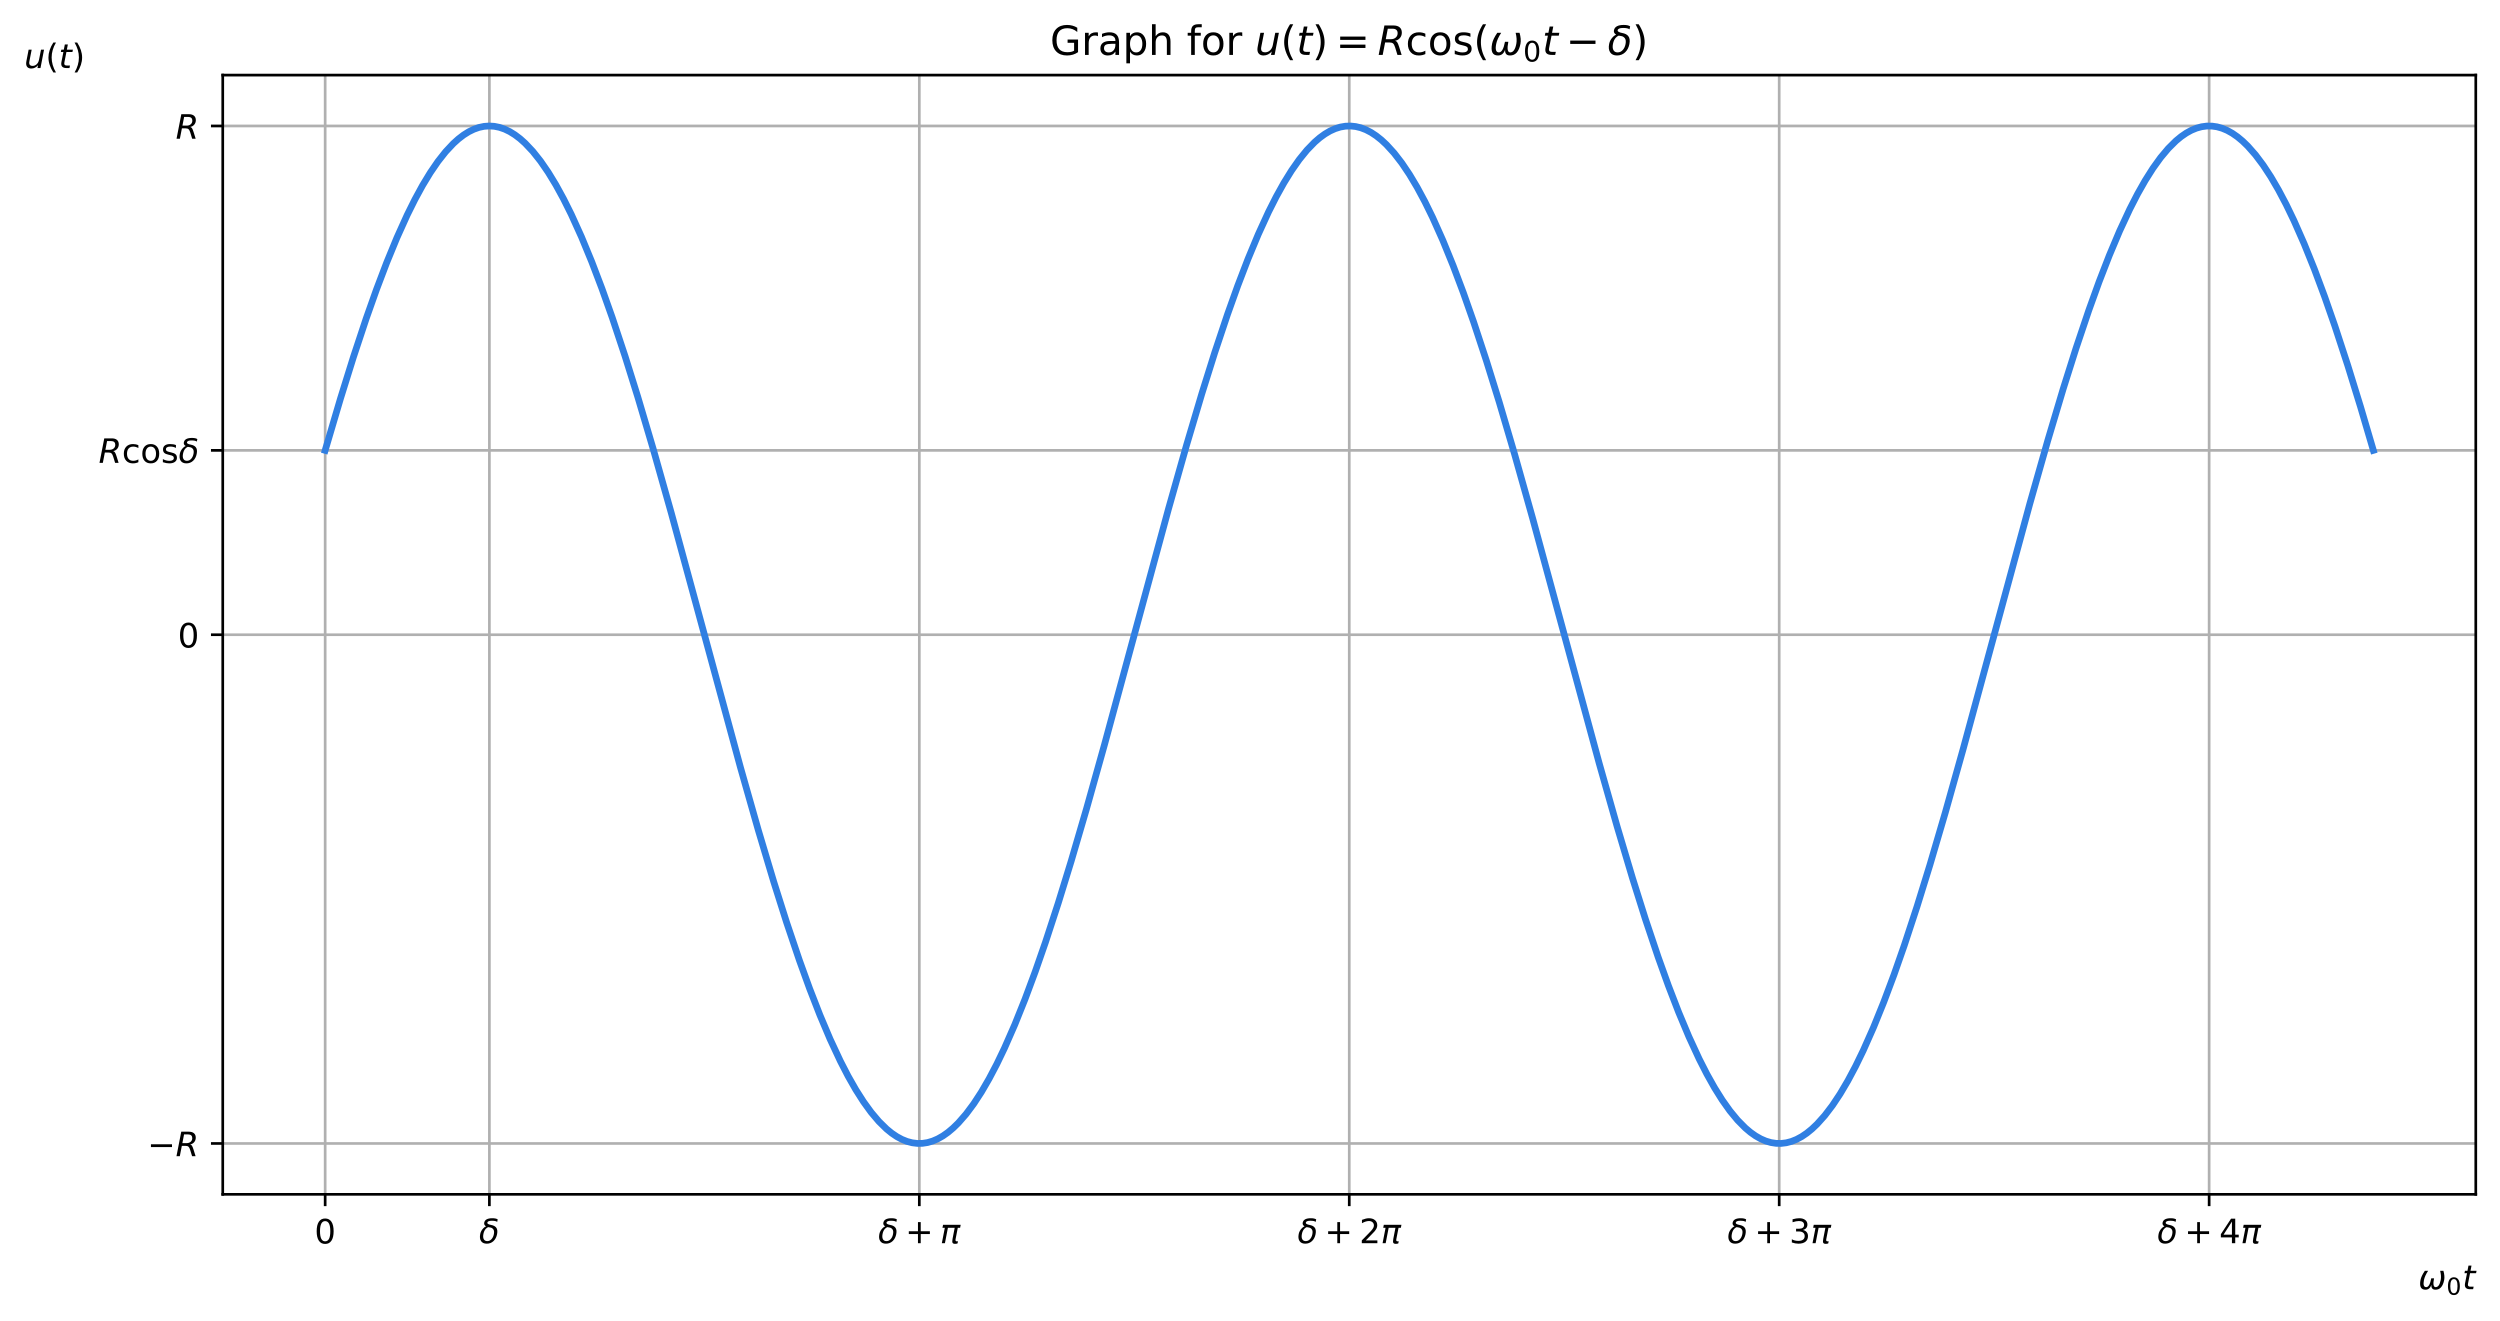 <?xml version="1.0" encoding="utf-8" standalone="no"?>
<!DOCTYPE svg PUBLIC "-//W3C//DTD SVG 1.1//EN"
  "http://www.w3.org/Graphics/SVG/1.1/DTD/svg11.dtd">
<!-- Created with matplotlib (https://matplotlib.org/) -->
<svg height="392.516pt" version="1.1" viewBox="0 0 743 392.516" width="743pt" xmlns="http://www.w3.org/2000/svg" xmlns:xlink="http://www.w3.org/1999/xlink">
 <defs>
  <style type="text/css">
*{stroke-linecap:butt;stroke-linejoin:round;}
  </style>
 </defs>
 <g id="figure_1">
  <g id="patch_1">
   <path d="M 0 392.516 
L 743 392.516 
L 743 0 
L 0 0 
z
" style="fill:none;"/>
  </g>
  <g id="axes_1">
   <g id="patch_2">
    <path d="M 66.2 354.96 
L 735.8 354.96 
L 735.8 22.32 
L 66.2 22.32 
z
" style="fill:none;"/>
   </g>
   <g id="matplotlib.axis_1">
    <g id="xtick_1">
     <g id="line2d_1">
      <path clip-path="url(#p7da81196a0)" d="M 96.636 354.96 
L 96.636 22.32 
" style="fill:none;stroke:#b0b0b0;stroke-linecap:square;stroke-width:0.8;"/>
     </g>
     <g id="line2d_2">
      <defs>
       <path d="M 0 0 
L 0 3.5 
" id="m7d79e31ea1" style="stroke:#000000;stroke-width:0.8;"/>
      </defs>
      <g>
       <use style="stroke:#000000;stroke-width:0.8;" x="96.636" xlink:href="#m7d79e31ea1" y="354.96"/>
      </g>
     </g>
     <g id="text_1">
      <!-- 0 -->
      <defs>
       <path d="M 31.781 66.406 
Q 24.172 66.406 20.328 58.906 
Q 16.5 51.422 16.5 36.375 
Q 16.5 21.391 20.328 13.891 
Q 24.172 6.391 31.781 6.391 
Q 39.453 6.391 43.281 13.891 
Q 47.125 21.391 47.125 36.375 
Q 47.125 51.422 43.281 58.906 
Q 39.453 66.406 31.781 66.406 
z
M 31.781 74.219 
Q 44.047 74.219 50.516 64.516 
Q 56.984 54.828 56.984 36.375 
Q 56.984 17.969 50.516 8.266 
Q 44.047 -1.422 31.781 -1.422 
Q 19.531 -1.422 13.062 8.266 
Q 6.594 17.969 6.594 36.375 
Q 6.594 54.828 13.062 64.516 
Q 19.531 74.219 31.781 74.219 
z
" id="DejaVuSans-48"/>
      </defs>
      <g transform="translate(93.455 369.558)scale(0.1 -0.1)">
       <use xlink:href="#DejaVuSans-48"/>
      </g>
     </g>
    </g>
    <g id="xtick_2">
     <g id="line2d_3">
      <path clip-path="url(#p7da81196a0)" d="M 145.444 354.96 
L 145.444 22.32 
" style="fill:none;stroke:#b0b0b0;stroke-linecap:square;stroke-width:0.8;"/>
     </g>
     <g id="line2d_4">
      <g>
       <use style="stroke:#000000;stroke-width:0.8;" x="145.444" xlink:href="#m7d79e31ea1" y="354.96"/>
      </g>
     </g>
     <g id="text_2">
      <!-- $\delta$ -->
      <defs>
       <path d="M 54.25 63.328 
Q 49.953 66.75 38.281 66.75 
Q 25.922 66.75 24.812 61.031 
Q 23.922 56.547 36.375 54.203 
Q 46.141 52.391 50.828 46.922 
Q 56.5 40.328 53.859 26.812 
Q 51.312 13.875 43.172 6.25 
Q 34.969 -1.422 23.25 -1.422 
Q 11.578 -1.422 6.344 6.25 
Q 1.125 13.875 3.766 27.297 
Q 5.672 37.25 13.922 45.312 
Q 17.141 48.438 21.141 50.203 
Q 14.266 54.047 15.625 60.938 
Q 18.219 74.219 39.75 74.219 
Q 50.531 74.219 55.719 70.797 
z
M 27.391 47.75 
Q 23.828 46.344 20.406 42.781 
Q 15.141 37.25 13.234 27.297 
Q 11.281 17.391 14.359 11.812 
Q 17.484 6.203 24.75 6.203 
Q 31.938 6.203 37.203 11.859 
Q 42.531 17.531 44.344 26.812 
Q 46.188 36.531 42.672 41.219 
Q 38.922 46.234 32.859 46.781 
Q 29.781 47.078 27.391 47.75 
z
" id="DejaVuSans-Oblique-948"/>
      </defs>
      <g transform="translate(142.344 369.558)scale(0.1 -0.1)">
       <use transform="translate(0 0.781)" xlink:href="#DejaVuSans-Oblique-948"/>
      </g>
     </g>
    </g>
    <g id="xtick_3">
     <g id="line2d_5">
      <path clip-path="url(#p7da81196a0)" d="M 273.222 354.96 
L 273.222 22.32 
" style="fill:none;stroke:#b0b0b0;stroke-linecap:square;stroke-width:0.8;"/>
     </g>
     <g id="line2d_6">
      <g>
       <use style="stroke:#000000;stroke-width:0.8;" x="273.222" xlink:href="#m7d79e31ea1" y="354.96"/>
      </g>
     </g>
     <g id="text_3">
      <!-- $\delta + \pi$ -->
      <defs>
       <path d="M 46 62.703 
L 46 35.5 
L 73.188 35.5 
L 73.188 27.203 
L 46 27.203 
L 46 0 
L 37.797 0 
L 37.797 27.203 
L 10.594 27.203 
L 10.594 35.5 
L 37.797 35.5 
L 37.797 62.703 
z
" id="DejaVuSans-43"/>
       <path d="M 9.125 54.688 
L 61.531 54.688 
L 59.766 45.703 
L 52.875 45.703 
L 46.344 12.109 
Q 45.656 8.594 46.578 7.031 
Q 47.469 5.516 50.141 5.516 
Q 50.875 5.516 51.953 5.672 
Q 53.078 5.766 53.422 5.812 
L 52.156 -0.688 
Q 50.344 -1.312 48.484 -1.609 
Q 46.578 -1.906 44.781 -1.906 
Q 38.922 -1.906 37.312 1.266 
Q 35.688 4.5 37.359 13.094 
L 43.703 45.703 
L 23.531 45.703 
L 14.656 0 
L 5.469 0 
L 14.359 45.703 
L 7.375 45.703 
z
" id="DejaVuSans-Oblique-960"/>
      </defs>
      <g transform="translate(260.972 369.558)scale(0.1 -0.1)">
       <use transform="translate(0 0.781)" xlink:href="#DejaVuSans-Oblique-948"/>
       <use transform="translate(80.664 0.781)" xlink:href="#DejaVuSans-43"/>
       <use transform="translate(183.936 0.781)" xlink:href="#DejaVuSans-Oblique-960"/>
      </g>
     </g>
    </g>
    <g id="xtick_4">
     <g id="line2d_7">
      <path clip-path="url(#p7da81196a0)" d="M 401 354.96 
L 401 22.32 
" style="fill:none;stroke:#b0b0b0;stroke-linecap:square;stroke-width:0.8;"/>
     </g>
     <g id="line2d_8">
      <g>
       <use style="stroke:#000000;stroke-width:0.8;" x="401" xlink:href="#m7d79e31ea1" y="354.96"/>
      </g>
     </g>
     <g id="text_4">
      <!-- $\delta + 2\pi$ -->
      <defs>
       <path d="M 19.188 8.297 
L 53.609 8.297 
L 53.609 0 
L 7.328 0 
L 7.328 8.297 
Q 12.938 14.109 22.625 23.891 
Q 32.328 33.688 34.812 36.531 
Q 39.547 41.844 41.422 45.531 
Q 43.312 49.219 43.312 52.781 
Q 43.312 58.594 39.234 62.25 
Q 35.156 65.922 28.609 65.922 
Q 23.969 65.922 18.812 64.312 
Q 13.672 62.703 7.812 59.422 
L 7.812 69.391 
Q 13.766 71.781 18.938 73 
Q 24.125 74.219 28.422 74.219 
Q 39.75 74.219 46.484 68.547 
Q 53.219 62.891 53.219 53.422 
Q 53.219 48.922 51.531 44.891 
Q 49.859 40.875 45.406 35.406 
Q 44.188 33.984 37.641 27.219 
Q 31.109 20.453 19.188 8.297 
z
" id="DejaVuSans-50"/>
      </defs>
      <g transform="translate(385.6 369.558)scale(0.1 -0.1)">
       <use transform="translate(0 0.781)" xlink:href="#DejaVuSans-Oblique-948"/>
       <use transform="translate(80.664 0.781)" xlink:href="#DejaVuSans-43"/>
       <use transform="translate(183.936 0.781)" xlink:href="#DejaVuSans-50"/>
       <use transform="translate(247.559 0.781)" xlink:href="#DejaVuSans-Oblique-960"/>
      </g>
     </g>
    </g>
    <g id="xtick_5">
     <g id="line2d_9">
      <path clip-path="url(#p7da81196a0)" d="M 528.778 354.96 
L 528.778 22.32 
" style="fill:none;stroke:#b0b0b0;stroke-linecap:square;stroke-width:0.8;"/>
     </g>
     <g id="line2d_10">
      <g>
       <use style="stroke:#000000;stroke-width:0.8;" x="528.778" xlink:href="#m7d79e31ea1" y="354.96"/>
      </g>
     </g>
     <g id="text_5">
      <!-- $\delta + 3\pi$ -->
      <defs>
       <path d="M 40.578 39.312 
Q 47.656 37.797 51.625 33 
Q 55.609 28.219 55.609 21.188 
Q 55.609 10.406 48.188 4.484 
Q 40.766 -1.422 27.094 -1.422 
Q 22.516 -1.422 17.656 -0.516 
Q 12.797 0.391 7.625 2.203 
L 7.625 11.719 
Q 11.719 9.328 16.594 8.109 
Q 21.484 6.891 26.812 6.891 
Q 36.078 6.891 40.938 10.547 
Q 45.797 14.203 45.797 21.188 
Q 45.797 27.641 41.281 31.266 
Q 36.766 34.906 28.719 34.906 
L 20.219 34.906 
L 20.219 43.016 
L 29.109 43.016 
Q 36.375 43.016 40.234 45.922 
Q 44.094 48.828 44.094 54.297 
Q 44.094 59.906 40.109 62.906 
Q 36.141 65.922 28.719 65.922 
Q 24.656 65.922 20.016 65.031 
Q 15.375 64.156 9.812 62.312 
L 9.812 71.094 
Q 15.438 72.656 20.344 73.438 
Q 25.25 74.219 29.594 74.219 
Q 40.828 74.219 47.359 69.109 
Q 53.906 64.016 53.906 55.328 
Q 53.906 49.266 50.438 45.094 
Q 46.969 40.922 40.578 39.312 
z
" id="DejaVuSans-51"/>
      </defs>
      <g transform="translate(513.378 369.558)scale(0.1 -0.1)">
       <use transform="translate(0 0.781)" xlink:href="#DejaVuSans-Oblique-948"/>
       <use transform="translate(80.664 0.781)" xlink:href="#DejaVuSans-43"/>
       <use transform="translate(183.936 0.781)" xlink:href="#DejaVuSans-51"/>
       <use transform="translate(247.559 0.781)" xlink:href="#DejaVuSans-Oblique-960"/>
      </g>
     </g>
    </g>
    <g id="xtick_6">
     <g id="line2d_11">
      <path clip-path="url(#p7da81196a0)" d="M 656.556 354.96 
L 656.556 22.32 
" style="fill:none;stroke:#b0b0b0;stroke-linecap:square;stroke-width:0.8;"/>
     </g>
     <g id="line2d_12">
      <g>
       <use style="stroke:#000000;stroke-width:0.8;" x="656.556" xlink:href="#m7d79e31ea1" y="354.96"/>
      </g>
     </g>
     <g id="text_6">
      <!-- $\delta + 4\pi$ -->
      <defs>
       <path d="M 37.797 64.312 
L 12.891 25.391 
L 37.797 25.391 
z
M 35.203 72.906 
L 47.609 72.906 
L 47.609 25.391 
L 58.016 25.391 
L 58.016 17.188 
L 47.609 17.188 
L 47.609 0 
L 37.797 0 
L 37.797 17.188 
L 4.891 17.188 
L 4.891 26.703 
z
" id="DejaVuSans-52"/>
      </defs>
      <g transform="translate(641.156 369.558)scale(0.1 -0.1)">
       <use transform="translate(0 0.781)" xlink:href="#DejaVuSans-Oblique-948"/>
       <use transform="translate(80.664 0.781)" xlink:href="#DejaVuSans-43"/>
       <use transform="translate(183.936 0.781)" xlink:href="#DejaVuSans-52"/>
       <use transform="translate(247.559 0.781)" xlink:href="#DejaVuSans-Oblique-960"/>
      </g>
     </g>
    </g>
    <g id="text_7">
     <!-- $\omega_0 t$ -->
     <defs>
      <path d="M 21.391 -1.422 
Q 1.125 -1.422 6.781 27.594 
Q 8.984 39.062 19.625 54.688 
L 29.297 54.688 
Q 19.234 39.062 17 27.344 
Q 12.797 6.203 23.734 6.203 
Q 33.844 6.203 38.719 32.469 
L 47.016 32.469 
Q 41.703 6.062 51.812 6.203 
Q 62.703 6.297 66.797 27.344 
Q 69.047 39.062 65.141 54.688 
L 74.812 54.688 
Q 79.297 39.062 77.094 27.594 
Q 71.531 -1.469 51.219 -1.422 
Q 37.938 -1.375 39.109 13.188 
Q 34.281 -1.422 21.391 -1.422 
z
" id="DejaVuSans-Oblique-969"/>
      <path d="M 42.281 54.688 
L 40.922 47.703 
L 23 47.703 
L 17.188 18.016 
Q 16.891 16.359 16.75 15.234 
Q 16.609 14.109 16.609 13.484 
Q 16.609 10.359 18.484 8.938 
Q 20.359 7.516 24.516 7.516 
L 33.594 7.516 
L 32.078 0 
L 23.484 0 
Q 15.484 0 11.547 3.125 
Q 7.625 6.25 7.625 12.594 
Q 7.625 13.719 7.766 15.062 
Q 7.906 16.406 8.203 18.016 
L 14.016 47.703 
L 6.391 47.703 
L 7.812 54.688 
L 15.281 54.688 
L 18.312 70.219 
L 27.297 70.219 
L 24.312 54.688 
z
" id="DejaVuSans-Oblique-116"/>
     </defs>
     <g transform="translate(718.7 383.237)scale(0.1 -0.1)">
      <use transform="translate(0 0.781)" xlink:href="#DejaVuSans-Oblique-969"/>
      <use transform="translate(83.74 -15.625)scale(0.7)" xlink:href="#DejaVuSans-48"/>
      <use transform="translate(131.011 0.781)" xlink:href="#DejaVuSans-Oblique-116"/>
     </g>
    </g>
   </g>
   <g id="matplotlib.axis_2">
    <g id="ytick_1">
     <g id="line2d_13">
      <path clip-path="url(#p7da81196a0)" d="M 66.2 339.841 
L 735.8 339.841 
" style="fill:none;stroke:#b0b0b0;stroke-linecap:square;stroke-width:0.8;"/>
     </g>
     <g id="line2d_14">
      <defs>
       <path d="M 0 0 
L -3.5 0 
" id="m13124a3803" style="stroke:#000000;stroke-width:0.8;"/>
      </defs>
      <g>
       <use style="stroke:#000000;stroke-width:0.8;" x="66.2" xlink:href="#m13124a3803" y="339.841"/>
      </g>
     </g>
     <g id="text_8">
      <!-- $-R$ -->
      <defs>
       <path d="M 10.594 35.5 
L 73.188 35.5 
L 73.188 27.203 
L 10.594 27.203 
z
" id="DejaVuSans-8722"/>
       <path d="M 25.203 64.797 
L 20.219 38.922 
L 32.906 38.922 
Q 40.375 38.922 44.984 43.047 
Q 49.609 47.172 49.609 53.812 
Q 49.609 59.125 46.5 61.953 
Q 43.406 64.797 37.594 64.797 
z
M 43.312 35.016 
Q 46.438 34.281 48.516 31.391 
Q 50.594 28.516 53.328 19.922 
L 59.516 0 
L 49.125 0 
L 43.406 18.703 
Q 41.219 25.922 38.328 28.359 
Q 35.453 30.812 29.5 30.812 
L 18.609 30.812 
L 12.594 0 
L 2.688 0 
L 16.891 72.906 
L 39.109 72.906 
Q 49.219 72.906 54.609 68.328 
Q 60.016 63.766 60.016 55.172 
Q 60.016 47.562 55.422 41.984 
Q 50.828 36.422 43.312 35.016 
z
" id="DejaVuSans-Oblique-82"/>
      </defs>
      <g transform="translate(43.8 343.64)scale(0.1 -0.1)">
       <use transform="translate(0 0.094)" xlink:href="#DejaVuSans-8722"/>
       <use transform="translate(83.789 0.094)" xlink:href="#DejaVuSans-Oblique-82"/>
      </g>
     </g>
    </g>
    <g id="ytick_2">
     <g id="line2d_15">
      <path clip-path="url(#p7da81196a0)" d="M 66.2 133.852 
L 735.8 133.852 
" style="fill:none;stroke:#b0b0b0;stroke-linecap:square;stroke-width:0.8;"/>
     </g>
     <g id="line2d_16">
      <g>
       <use style="stroke:#000000;stroke-width:0.8;" x="66.2" xlink:href="#m13124a3803" y="133.852"/>
      </g>
     </g>
     <g id="text_9">
      <!-- $R\cos\delta$ -->
      <defs>
       <path d="M 48.781 52.594 
L 48.781 44.188 
Q 44.969 46.297 41.141 47.344 
Q 37.312 48.391 33.406 48.391 
Q 24.656 48.391 19.812 42.844 
Q 14.984 37.312 14.984 27.297 
Q 14.984 17.281 19.812 11.734 
Q 24.656 6.203 33.406 6.203 
Q 37.312 6.203 41.141 7.25 
Q 44.969 8.297 48.781 10.406 
L 48.781 2.094 
Q 45.016 0.344 40.984 -0.531 
Q 36.969 -1.422 32.422 -1.422 
Q 20.062 -1.422 12.781 6.344 
Q 5.516 14.109 5.516 27.297 
Q 5.516 40.672 12.859 48.328 
Q 20.219 56 33.016 56 
Q 37.156 56 41.109 55.141 
Q 45.062 54.297 48.781 52.594 
z
" id="DejaVuSans-99"/>
       <path d="M 30.609 48.391 
Q 23.391 48.391 19.188 42.75 
Q 14.984 37.109 14.984 27.297 
Q 14.984 17.484 19.156 11.844 
Q 23.344 6.203 30.609 6.203 
Q 37.797 6.203 41.984 11.859 
Q 46.188 17.531 46.188 27.297 
Q 46.188 37.016 41.984 42.703 
Q 37.797 48.391 30.609 48.391 
z
M 30.609 56 
Q 42.328 56 49.016 48.375 
Q 55.719 40.766 55.719 27.297 
Q 55.719 13.875 49.016 6.219 
Q 42.328 -1.422 30.609 -1.422 
Q 18.844 -1.422 12.172 6.219 
Q 5.516 13.875 5.516 27.297 
Q 5.516 40.766 12.172 48.375 
Q 18.844 56 30.609 56 
z
" id="DejaVuSans-111"/>
       <path d="M 44.281 53.078 
L 44.281 44.578 
Q 40.484 46.531 36.375 47.5 
Q 32.281 48.484 27.875 48.484 
Q 21.188 48.484 17.844 46.438 
Q 14.5 44.391 14.5 40.281 
Q 14.5 37.156 16.891 35.375 
Q 19.281 33.594 26.516 31.984 
L 29.594 31.297 
Q 39.156 29.25 43.188 25.516 
Q 47.219 21.781 47.219 15.094 
Q 47.219 7.469 41.188 3.016 
Q 35.156 -1.422 24.609 -1.422 
Q 20.219 -1.422 15.453 -0.562 
Q 10.688 0.297 5.422 2 
L 5.422 11.281 
Q 10.406 8.688 15.234 7.391 
Q 20.062 6.109 24.812 6.109 
Q 31.156 6.109 34.562 8.281 
Q 37.984 10.453 37.984 14.406 
Q 37.984 18.062 35.516 20.016 
Q 33.062 21.969 24.703 23.781 
L 21.578 24.516 
Q 13.234 26.266 9.516 29.906 
Q 5.812 33.547 5.812 39.891 
Q 5.812 47.609 11.281 51.797 
Q 16.75 56 26.812 56 
Q 31.781 56 36.172 55.266 
Q 40.578 54.547 44.281 53.078 
z
" id="DejaVuSans-115"/>
      </defs>
      <g transform="translate(29.3 137.651)scale(0.1 -0.1)">
       <use transform="translate(0 0.781)" xlink:href="#DejaVuSans-Oblique-82"/>
       <use transform="translate(69.482 0.781)" xlink:href="#DejaVuSans-99"/>
       <use transform="translate(124.463 0.781)" xlink:href="#DejaVuSans-111"/>
       <use transform="translate(185.645 0.781)" xlink:href="#DejaVuSans-115"/>
       <use transform="translate(237.744 0.781)" xlink:href="#DejaVuSans-Oblique-948"/>
      </g>
     </g>
    </g>
    <g id="ytick_3">
     <g id="line2d_17">
      <path clip-path="url(#p7da81196a0)" d="M 66.2 188.641 
L 735.8 188.641 
" style="fill:none;stroke:#b0b0b0;stroke-linecap:square;stroke-width:0.8;"/>
     </g>
     <g id="line2d_18">
      <g>
       <use style="stroke:#000000;stroke-width:0.8;" x="66.2" xlink:href="#m13124a3803" y="188.641"/>
      </g>
     </g>
     <g id="text_10">
      <!-- 0 -->
      <g transform="translate(52.837 192.44)scale(0.1 -0.1)">
       <use xlink:href="#DejaVuSans-48"/>
      </g>
     </g>
    </g>
    <g id="ytick_4">
     <g id="line2d_19">
      <path clip-path="url(#p7da81196a0)" d="M 66.2 37.44 
L 735.8 37.44 
" style="fill:none;stroke:#b0b0b0;stroke-linecap:square;stroke-width:0.8;"/>
     </g>
     <g id="line2d_20">
      <g>
       <use style="stroke:#000000;stroke-width:0.8;" x="66.2" xlink:href="#m13124a3803" y="37.44"/>
      </g>
     </g>
     <g id="text_11">
      <!-- $R$ -->
      <g transform="translate(52.2 41.239)scale(0.1 -0.1)">
       <use transform="translate(0 0.094)" xlink:href="#DejaVuSans-Oblique-82"/>
      </g>
     </g>
    </g>
    <g id="text_12">
     <!-- $u(t)$ -->
     <defs>
      <path d="M 6.688 21.688 
L 13.094 54.688 
L 22.125 54.688 
L 15.719 22.016 
Q 15.234 19.625 15.016 17.922 
Q 14.797 16.219 14.797 15.094 
Q 14.797 10.938 17.328 8.656 
Q 19.875 6.391 24.516 6.391 
Q 31.734 6.391 37 11.266 
Q 42.281 16.156 43.891 24.422 
L 49.906 54.688 
L 58.891 54.688 
L 48.297 0 
L 39.312 0 
L 41.109 8.594 
Q 37.312 3.812 32.062 1.188 
Q 26.812 -1.422 20.906 -1.422 
Q 13.719 -1.422 9.719 2.516 
Q 5.719 6.453 5.719 13.484 
Q 5.719 14.938 5.953 17.141 
Q 6.203 19.344 6.688 21.688 
z
" id="DejaVuSans-Oblique-117"/>
      <path d="M 31 75.875 
Q 24.469 64.656 21.281 53.656 
Q 18.109 42.672 18.109 31.391 
Q 18.109 20.125 21.312 9.062 
Q 24.516 -2 31 -13.188 
L 23.188 -13.188 
Q 15.875 -1.703 12.234 9.375 
Q 8.594 20.453 8.594 31.391 
Q 8.594 42.281 12.203 53.312 
Q 15.828 64.359 23.188 75.875 
z
" id="DejaVuSans-40"/>
      <path d="M 8.016 75.875 
L 15.828 75.875 
Q 23.141 64.359 26.781 53.312 
Q 30.422 42.281 30.422 31.391 
Q 30.422 20.453 26.781 9.375 
Q 23.141 -1.703 15.828 -13.188 
L 8.016 -13.188 
Q 14.5 -2 17.703 9.062 
Q 20.906 20.125 20.906 31.391 
Q 20.906 42.672 17.703 53.656 
Q 14.5 64.656 8.016 75.875 
z
" id="DejaVuSans-41"/>
     </defs>
     <g transform="translate(7.2 20.24)scale(0.1 -0.1)">
      <use transform="translate(0 0.125)" xlink:href="#DejaVuSans-Oblique-117"/>
      <use transform="translate(63.379 0.125)" xlink:href="#DejaVuSans-40"/>
      <use transform="translate(102.393 0.125)" xlink:href="#DejaVuSans-Oblique-116"/>
      <use transform="translate(141.602 0.125)" xlink:href="#DejaVuSans-41"/>
     </g>
    </g>
   </g>
   <g id="line2d_21">
    <path clip-path="url(#p7da81196a0)" d="M 96.636 133.852 
L 101.208 118.393 
L 105.017 106.179 
L 108.826 94.688 
L 111.874 86.084 
L 114.921 78.055 
L 117.968 70.646 
L 121.016 63.9 
L 123.302 59.298 
L 125.587 55.104 
L 127.873 51.332 
L 130.158 47.993 
L 132.444 45.098 
L 134.729 42.656 
L 136.253 41.284 
L 137.777 40.118 
L 139.301 39.161 
L 140.824 38.414 
L 142.348 37.878 
L 143.872 37.553 
L 145.395 37.44 
L 146.919 37.539 
L 148.443 37.851 
L 149.967 38.374 
L 151.49 39.108 
L 153.014 40.051 
L 154.538 41.203 
L 156.062 42.563 
L 158.347 44.985 
L 160.633 47.861 
L 162.918 51.181 
L 165.204 54.935 
L 167.489 59.112 
L 169.775 63.697 
L 172.823 70.421 
L 175.87 77.809 
L 178.917 85.819 
L 181.965 94.406 
L 185.774 105.877 
L 189.583 118.074 
L 194.155 133.516 
L 199.488 152.397 
L 207.106 180.367 
L 220.058 228.05 
L 225.391 246.797 
L 229.962 262.083 
L 233.771 274.121 
L 237.581 285.41 
L 240.628 293.835 
L 243.676 301.67 
L 246.723 308.871 
L 249.771 315.396 
L 252.056 319.826 
L 254.342 323.841 
L 256.627 327.43 
L 258.913 330.58 
L 261.198 333.283 
L 263.484 335.528 
L 265.008 336.768 
L 266.531 337.8 
L 268.055 338.623 
L 269.579 339.235 
L 271.103 339.636 
L 272.626 339.825 
L 274.15 339.802 
L 275.674 339.567 
L 277.198 339.12 
L 278.721 338.461 
L 280.245 337.593 
L 281.769 336.515 
L 283.292 335.23 
L 284.816 333.74 
L 287.102 331.123 
L 289.387 328.056 
L 291.673 324.549 
L 293.958 320.612 
L 296.244 316.26 
L 298.53 311.504 
L 301.577 304.563 
L 304.625 296.971 
L 307.672 288.771 
L 310.719 280.009 
L 314.529 268.342 
L 318.338 255.977 
L 322.909 240.369 
L 328.242 221.349 
L 336.623 190.456 
L 347.289 151.199 
L 352.622 132.367 
L 357.193 116.983 
L 361.002 104.845 
L 364.812 93.443 
L 367.859 84.916 
L 370.906 76.972 
L 373.954 69.655 
L 377.001 63.005 
L 379.287 58.478 
L 381.573 54.363 
L 383.858 50.671 
L 386.144 47.415 
L 388.429 44.604 
L 390.715 42.248 
L 392.239 40.934 
L 393.762 39.828 
L 395.286 38.929 
L 396.81 38.242 
L 398.333 37.765 
L 399.857 37.5 
L 401.381 37.447 
L 402.905 37.606 
L 404.428 37.977 
L 405.952 38.559 
L 407.476 39.352 
L 409 40.355 
L 410.523 41.566 
L 412.047 42.983 
L 414.333 45.491 
L 416.618 48.451 
L 418.904 51.854 
L 421.189 55.688 
L 423.475 59.942 
L 425.76 64.603 
L 428.808 71.423 
L 431.855 78.901 
L 434.903 86.995 
L 437.95 95.659 
L 441.76 107.218 
L 445.569 119.489 
L 450.14 135.006 
L 455.473 153.949 
L 463.092 181.961 
L 475.281 226.855 
L 480.615 245.654 
L 485.186 261 
L 488.995 273.099 
L 492.804 284.457 
L 495.852 292.944 
L 498.899 300.845 
L 501.947 308.117 
L 504.994 314.718 
L 507.28 319.207 
L 509.565 323.284 
L 511.851 326.935 
L 514.136 330.15 
L 516.422 332.918 
L 518.708 335.23 
L 520.231 336.515 
L 521.755 337.593 
L 523.279 338.461 
L 524.802 339.12 
L 526.326 339.567 
L 527.85 339.802 
L 529.374 339.825 
L 530.897 339.636 
L 532.421 339.235 
L 533.945 338.623 
L 535.469 337.8 
L 536.992 336.768 
L 538.516 335.528 
L 540.04 334.082 
L 542.325 331.531 
L 544.611 328.529 
L 546.896 325.086 
L 549.182 321.211 
L 551.468 316.918 
L 553.753 312.22 
L 556.801 305.352 
L 559.848 297.829 
L 562.896 289.694 
L 565.943 280.991 
L 569.752 269.39 
L 573.562 257.081 
L 578.133 241.529 
L 583.466 222.555 
L 591.084 194.522 
L 603.274 149.654 
L 608.607 130.889 
L 613.178 115.581 
L 616.988 103.521 
L 620.797 92.208 
L 623.844 83.761 
L 626.892 75.902 
L 629.939 68.677 
L 632.987 62.124 
L 635.272 57.673 
L 637.558 53.636 
L 639.844 50.025 
L 642.129 46.852 
L 644.415 44.127 
L 646.7 41.857 
L 648.224 40.601 
L 649.748 39.553 
L 651.271 38.714 
L 652.795 38.086 
L 654.319 37.669 
L 655.843 37.463 
L 657.366 37.47 
L 658.89 37.689 
L 660.414 38.12 
L 661.938 38.761 
L 663.461 39.614 
L 664.985 40.675 
L 666.509 41.944 
L 668.032 43.419 
L 670.318 46.013 
L 672.604 49.057 
L 674.889 52.541 
L 677.175 56.456 
L 679.46 60.787 
L 681.746 65.523 
L 684.793 72.438 
L 687.841 80.006 
L 690.888 88.183 
L 693.936 96.923 
L 697.745 108.567 
L 701.554 120.913 
L 705.364 133.852 
L 705.364 133.852 
" style="fill:none;stroke:#307fe2;stroke-linecap:square;stroke-width:2;"/>
   </g>
   <g id="patch_3">
    <path d="M 66.2 354.96 
L 66.2 22.32 
" style="fill:none;stroke:#000000;stroke-linecap:square;stroke-linejoin:miter;stroke-width:0.8;"/>
   </g>
   <g id="patch_4">
    <path d="M 735.8 354.96 
L 735.8 22.32 
" style="fill:none;stroke:#000000;stroke-linecap:square;stroke-linejoin:miter;stroke-width:0.8;"/>
   </g>
   <g id="patch_5">
    <path d="M 66.2 354.96 
L 735.8 354.96 
" style="fill:none;stroke:#000000;stroke-linecap:square;stroke-linejoin:miter;stroke-width:0.8;"/>
   </g>
   <g id="patch_6">
    <path d="M 66.2 22.32 
L 735.8 22.32 
" style="fill:none;stroke:#000000;stroke-linecap:square;stroke-linejoin:miter;stroke-width:0.8;"/>
   </g>
   <g id="text_13">
    <!-- Graph for $u(t) = R\cos(\omega_0 t-\delta)$ -->
    <defs>
     <path d="M 59.516 10.406 
L 59.516 29.984 
L 43.406 29.984 
L 43.406 38.094 
L 69.281 38.094 
L 69.281 6.781 
Q 63.578 2.734 56.688 0.656 
Q 49.812 -1.422 42 -1.422 
Q 24.906 -1.422 15.25 8.562 
Q 5.609 18.562 5.609 36.375 
Q 5.609 54.25 15.25 64.234 
Q 24.906 74.219 42 74.219 
Q 49.125 74.219 55.547 72.453 
Q 61.969 70.703 67.391 67.281 
L 67.391 56.781 
Q 61.922 61.422 55.766 63.766 
Q 49.609 66.109 42.828 66.109 
Q 29.438 66.109 22.719 58.641 
Q 16.016 51.172 16.016 36.375 
Q 16.016 21.625 22.719 14.156 
Q 29.438 6.688 42.828 6.688 
Q 48.047 6.688 52.141 7.594 
Q 56.25 8.5 59.516 10.406 
z
" id="DejaVuSans-71"/>
     <path d="M 41.109 46.297 
Q 39.594 47.172 37.812 47.578 
Q 36.031 48 33.891 48 
Q 26.266 48 22.188 43.047 
Q 18.109 38.094 18.109 28.812 
L 18.109 0 
L 9.078 0 
L 9.078 54.688 
L 18.109 54.688 
L 18.109 46.188 
Q 20.953 51.172 25.484 53.578 
Q 30.031 56 36.531 56 
Q 37.453 56 38.578 55.875 
Q 39.703 55.766 41.062 55.516 
z
" id="DejaVuSans-114"/>
     <path d="M 34.281 27.484 
Q 23.391 27.484 19.188 25 
Q 14.984 22.516 14.984 16.5 
Q 14.984 11.719 18.141 8.906 
Q 21.297 6.109 26.703 6.109 
Q 34.188 6.109 38.703 11.406 
Q 43.219 16.703 43.219 25.484 
L 43.219 27.484 
z
M 52.203 31.203 
L 52.203 0 
L 43.219 0 
L 43.219 8.297 
Q 40.141 3.328 35.547 0.953 
Q 30.953 -1.422 24.312 -1.422 
Q 15.922 -1.422 10.953 3.297 
Q 6 8.016 6 15.922 
Q 6 25.141 12.172 29.828 
Q 18.359 34.516 30.609 34.516 
L 43.219 34.516 
L 43.219 35.406 
Q 43.219 41.609 39.141 45 
Q 35.062 48.391 27.688 48.391 
Q 23 48.391 18.547 47.266 
Q 14.109 46.141 10.016 43.891 
L 10.016 52.203 
Q 14.938 54.109 19.578 55.047 
Q 24.219 56 28.609 56 
Q 40.484 56 46.344 49.844 
Q 52.203 43.703 52.203 31.203 
z
" id="DejaVuSans-97"/>
     <path d="M 18.109 8.203 
L 18.109 -20.797 
L 9.078 -20.797 
L 9.078 54.688 
L 18.109 54.688 
L 18.109 46.391 
Q 20.953 51.266 25.266 53.625 
Q 29.594 56 35.594 56 
Q 45.562 56 51.781 48.094 
Q 58.016 40.188 58.016 27.297 
Q 58.016 14.406 51.781 6.484 
Q 45.562 -1.422 35.594 -1.422 
Q 29.594 -1.422 25.266 0.953 
Q 20.953 3.328 18.109 8.203 
z
M 48.688 27.297 
Q 48.688 37.203 44.609 42.844 
Q 40.531 48.484 33.406 48.484 
Q 26.266 48.484 22.188 42.844 
Q 18.109 37.203 18.109 27.297 
Q 18.109 17.391 22.188 11.75 
Q 26.266 6.109 33.406 6.109 
Q 40.531 6.109 44.609 11.75 
Q 48.688 17.391 48.688 27.297 
z
" id="DejaVuSans-112"/>
     <path d="M 54.891 33.016 
L 54.891 0 
L 45.906 0 
L 45.906 32.719 
Q 45.906 40.484 42.875 44.328 
Q 39.844 48.188 33.797 48.188 
Q 26.516 48.188 22.312 43.547 
Q 18.109 38.922 18.109 30.906 
L 18.109 0 
L 9.078 0 
L 9.078 75.984 
L 18.109 75.984 
L 18.109 46.188 
Q 21.344 51.125 25.703 53.562 
Q 30.078 56 35.797 56 
Q 45.219 56 50.047 50.172 
Q 54.891 44.344 54.891 33.016 
z
" id="DejaVuSans-104"/>
     <path id="DejaVuSans-32"/>
     <path d="M 37.109 75.984 
L 37.109 68.5 
L 28.516 68.5 
Q 23.688 68.5 21.797 66.547 
Q 19.922 64.594 19.922 59.516 
L 19.922 54.688 
L 34.719 54.688 
L 34.719 47.703 
L 19.922 47.703 
L 19.922 0 
L 10.891 0 
L 10.891 47.703 
L 2.297 47.703 
L 2.297 54.688 
L 10.891 54.688 
L 10.891 58.5 
Q 10.891 67.625 15.141 71.797 
Q 19.391 75.984 28.609 75.984 
z
" id="DejaVuSans-102"/>
     <path d="M 10.594 45.406 
L 73.188 45.406 
L 73.188 37.203 
L 10.594 37.203 
z
M 10.594 25.484 
L 73.188 25.484 
L 73.188 17.188 
L 10.594 17.188 
z
" id="DejaVuSans-61"/>
    </defs>
    <g transform="translate(312.08 16.32)scale(0.12 -0.12)">
     <use transform="translate(0 0.016)" xlink:href="#DejaVuSans-71"/>
     <use transform="translate(77.49 0.016)" xlink:href="#DejaVuSans-114"/>
     <use transform="translate(118.604 0.016)" xlink:href="#DejaVuSans-97"/>
     <use transform="translate(179.883 0.016)" xlink:href="#DejaVuSans-112"/>
     <use transform="translate(243.359 0.016)" xlink:href="#DejaVuSans-104"/>
     <use transform="translate(306.738 0.016)" xlink:href="#DejaVuSans-32"/>
     <use transform="translate(338.525 0.016)" xlink:href="#DejaVuSans-102"/>
     <use transform="translate(373.73 0.016)" xlink:href="#DejaVuSans-111"/>
     <use transform="translate(434.912 0.016)" xlink:href="#DejaVuSans-114"/>
     <use transform="translate(476.025 0.016)" xlink:href="#DejaVuSans-32"/>
     <use transform="translate(507.812 0.016)" xlink:href="#DejaVuSans-Oblique-117"/>
     <use transform="translate(571.191 0.016)" xlink:href="#DejaVuSans-40"/>
     <use transform="translate(610.205 0.016)" xlink:href="#DejaVuSans-Oblique-116"/>
     <use transform="translate(649.414 0.016)" xlink:href="#DejaVuSans-41"/>
     <use transform="translate(707.91 0.016)" xlink:href="#DejaVuSans-61"/>
     <use transform="translate(811.182 0.016)" xlink:href="#DejaVuSans-Oblique-82"/>
     <use transform="translate(880.664 0.016)" xlink:href="#DejaVuSans-99"/>
     <use transform="translate(935.645 0.016)" xlink:href="#DejaVuSans-111"/>
     <use transform="translate(996.826 0.016)" xlink:href="#DejaVuSans-115"/>
     <use transform="translate(1048.926 0.016)" xlink:href="#DejaVuSans-40"/>
     <use transform="translate(1087.939 0.016)" xlink:href="#DejaVuSans-Oblique-969"/>
     <use transform="translate(1171.68 -16.391)scale(0.7)" xlink:href="#DejaVuSans-48"/>
     <use transform="translate(1218.95 0.016)" xlink:href="#DejaVuSans-Oblique-116"/>
     <use transform="translate(1277.642 0.016)" xlink:href="#DejaVuSans-8722"/>
     <use transform="translate(1380.913 0.016)" xlink:href="#DejaVuSans-Oblique-948"/>
     <use transform="translate(1442.095 0.016)" xlink:href="#DejaVuSans-41"/>
    </g>
   </g>
  </g>
 </g>
 <defs>
  <clipPath id="p7da81196a0">
   <rect height="332.64" width="669.6" x="66.2" y="22.32"/>
  </clipPath>
 </defs>
</svg>
